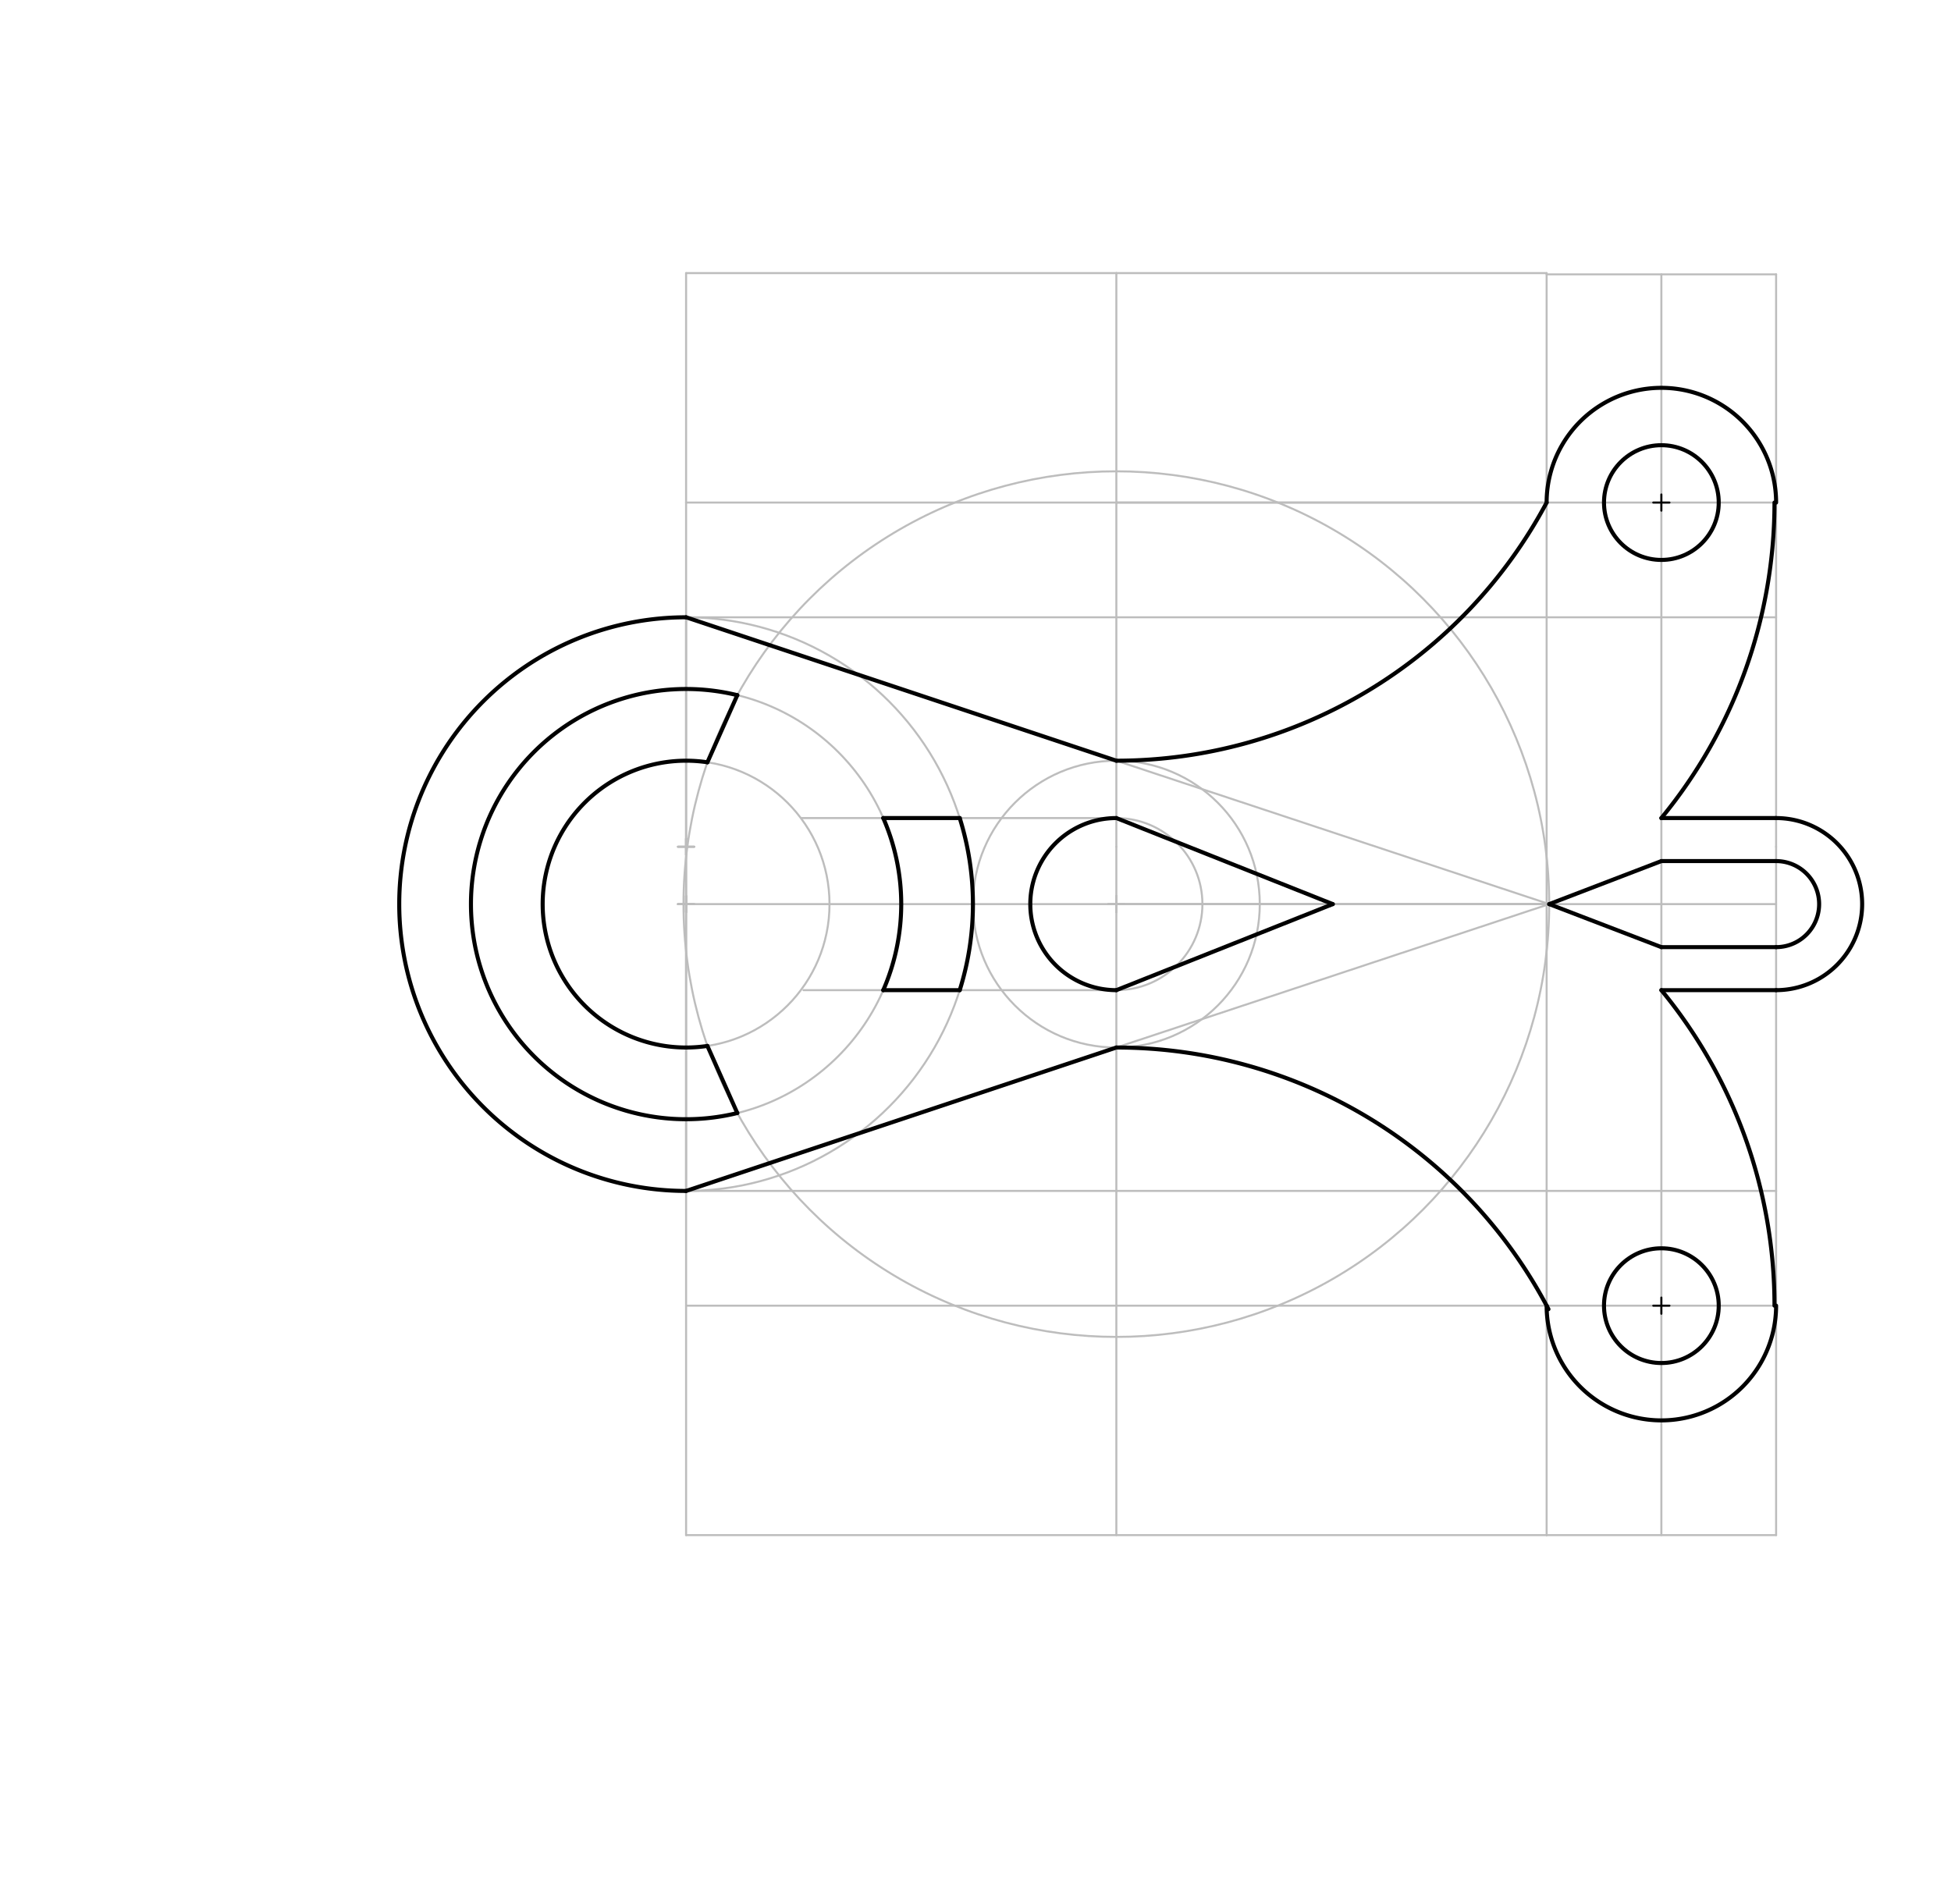 <svg xmlns="http://www.w3.org/2000/svg" class="svg--816" height="100%" preserveAspectRatio="xMidYMid meet" viewBox="0 0 964 941" width="100%"><defs><marker id="marker-arrow" markerHeight="16" markerUnits="userSpaceOnUse" markerWidth="24" orient="auto-start-reverse" refX="24" refY="4" viewBox="0 0 24 8"><path d="M 0 0 L 24 4 L 0 8 z" stroke="inherit"></path></marker></defs><g class="aux-layer--949"><g class="element--733"><line stroke="#BDBDBD" stroke-dasharray="none" stroke-linecap="round" stroke-width="1" x1="339" x2="764.197" y1="758.578" y2="758.578"></line></g><g class="element--733"><line stroke="#BDBDBD" stroke-dasharray="none" stroke-linecap="round" stroke-width="1" x1="764.197" x2="877.583" y1="758.578" y2="758.578"></line></g><g class="element--733"><line stroke="#BDBDBD" stroke-dasharray="none" stroke-linecap="round" stroke-width="1" x1="551.598" x2="551.598" y1="758.578" y2="588.499"></line></g><g class="element--733"><line stroke="#BDBDBD" stroke-dasharray="none" stroke-linecap="round" stroke-width="1" x1="551.598" x2="551.598" y1="588.499" y2="418.421"></line></g><g class="element--733"><line stroke="#BDBDBD" stroke-dasharray="none" stroke-linecap="round" stroke-width="1" x1="551.598" x2="551.598" y1="418.421" y2="248.342"></line></g><g class="element--733"><line stroke="#BDBDBD" stroke-dasharray="none" stroke-linecap="round" stroke-width="1" x1="551.598" x2="764.197" y1="588.499" y2="588.499"></line></g><g class="element--733"><line stroke="#BDBDBD" stroke-dasharray="none" stroke-linecap="round" stroke-width="1" x1="764.197" x2="877.583" y1="588.499" y2="588.499"></line></g><g class="element--733"><line stroke="#BDBDBD" stroke-dasharray="none" stroke-linecap="round" stroke-width="1" x1="877.583" x2="877.583" y1="588.499" y2="758.578"></line></g><g class="element--733"><line stroke="#BDBDBD" stroke-dasharray="none" stroke-linecap="round" stroke-width="1" x1="877.583" x2="877.583" y1="588.499" y2="418.421"></line></g><g class="element--733"><line stroke="#BDBDBD" stroke-dasharray="none" stroke-linecap="round" stroke-width="1" x1="877.583" x2="877.583" y1="418.421" y2="248.342"></line></g><g class="element--733"><line stroke="#BDBDBD" stroke-dasharray="none" stroke-linecap="round" stroke-width="1" x1="877.583" x2="551.598" y1="248.342" y2="248.342"></line></g><g class="element--733"><line stroke="#BDBDBD" stroke-dasharray="none" stroke-linecap="round" stroke-width="1" x1="339" x2="339" y1="758.578" y2="588.499"></line></g><g class="element--733"><line stroke="#BDBDBD" stroke-dasharray="none" stroke-linecap="round" stroke-width="1" x1="339" x2="339" y1="588.499" y2="418.421"></line></g><g class="element--733"><line stroke="#BDBDBD" stroke-dasharray="none" stroke-linecap="round" stroke-width="1" x1="339" x2="339" y1="418.421" y2="248.342"></line></g><g class="element--733"><line stroke="#BDBDBD" stroke-dasharray="none" stroke-linecap="round" stroke-width="1" x1="551.598" x2="339" y1="248.342" y2="248.342"></line></g><g class="element--733"><line stroke="#BDBDBD" stroke-dasharray="none" stroke-linecap="round" stroke-width="1" x1="551.598" x2="339" y1="588.499" y2="588.499"></line></g><g class="element--733"><line stroke="#BDBDBD" stroke-dasharray="none" stroke-linecap="round" stroke-width="1" x1="764.197" x2="764.197" y1="758.578" y2="645.192"></line></g><g class="element--733"><line stroke="#BDBDBD" stroke-dasharray="none" stroke-linecap="round" stroke-width="1" x1="764.197" x2="764.197" y1="645.192" y2="588.499"></line></g><g class="element--733"><line stroke="#BDBDBD" stroke-dasharray="none" stroke-linecap="round" stroke-width="1" x1="764.197" x2="764.197" y1="588.499" y2="418.421"></line></g><g class="element--733"><line stroke="#BDBDBD" stroke-dasharray="none" stroke-linecap="round" stroke-width="1" x1="764.197" x2="877.583" y1="645.192" y2="645.192"></line></g><g class="element--733"><line stroke="#BDBDBD" stroke-dasharray="none" stroke-linecap="round" stroke-width="1" x1="764.197" x2="764.197" y1="418.421" y2="305.035"></line></g><g class="element--733"><line stroke="#BDBDBD" stroke-dasharray="none" stroke-linecap="round" stroke-width="1" x1="764.197" x2="764.197" y1="305.035" y2="248.342"></line></g><g class="element--733"><line stroke="#BDBDBD" stroke-dasharray="none" stroke-linecap="round" stroke-width="1" x1="764.197" x2="877.583" y1="305.035" y2="305.035"></line></g><g class="element--733"><line stroke="#BDBDBD" stroke-dasharray="none" stroke-linecap="round" stroke-width="1" x1="764.197" x2="339" y1="305.035" y2="305.035"></line></g><g class="element--733"><line stroke="#BDBDBD" stroke-dasharray="none" stroke-linecap="round" stroke-width="1" x1="820.89" x2="820.89" y1="758.578" y2="248.342"></line></g><g class="element--733"><line stroke="#BDBDBD" stroke-dasharray="none" stroke-linecap="round" stroke-width="1" x1="764.197" x2="339" y1="645.192" y2="645.192"></line></g><g class="element--733"><g class="center--a87"><line x1="335" y1="418.421" x2="343" y2="418.421" stroke="#BDBDBD" stroke-width="1" stroke-linecap="round"></line><line x1="339" y1="414.421" x2="339" y2="422.421" stroke="#BDBDBD" stroke-width="1" stroke-linecap="round"></line><circle class="hit--87b" cx="339" cy="418.421" r="4" stroke="none" fill="transparent"></circle></g><circle cx="339" cy="418.421" fill="none" r="1062.992" stroke="#BDBDBD" stroke-dasharray="none" stroke-width="1"></circle></g><g class="element--733"><line stroke="#BDBDBD" stroke-dasharray="none" stroke-linecap="round" stroke-width="1" x1="764.197" x2="764.197" y1="248.342" y2="134.956"></line></g><g class="element--733"><line stroke="#BDBDBD" stroke-dasharray="none" stroke-linecap="round" stroke-width="1" x1="339" x2="339" y1="248.342" y2="134.956"></line></g><g class="element--733"><line stroke="#BDBDBD" stroke-dasharray="none" stroke-linecap="round" stroke-width="1" x1="551.598" x2="551.598" y1="248.342" y2="134.956"></line></g><g class="element--733"><line stroke="#BDBDBD" stroke-dasharray="none" stroke-linecap="round" stroke-width="1" x1="551.598" x2="339" y1="134.956" y2="134.956"></line></g><g class="element--733"><line stroke="#BDBDBD" stroke-dasharray="none" stroke-linecap="round" stroke-width="1" x1="551.598" x2="764.197" y1="134.956" y2="134.956"></line></g><g class="element--733"><line stroke="#BDBDBD" stroke-dasharray="none" stroke-linecap="round" stroke-width="1" x1="877.583" x2="877.583" y1="248.342" y2="135.578"></line></g><g class="element--733"><line stroke="#BDBDBD" stroke-dasharray="none" stroke-linecap="round" stroke-width="1" x1="877.583" x2="764.197" y1="135.578" y2="135.578"></line></g><g class="element--733"><line stroke="#BDBDBD" stroke-dasharray="none" stroke-linecap="round" stroke-width="1" x1="820.89" x2="820.89" y1="248.342" y2="135.578"></line></g><g class="element--733"><g class="center--a87"><line x1="335" y1="418.421" x2="343" y2="418.421" stroke="#BDBDBD" stroke-width="1" stroke-linecap="round"></line><line x1="339" y1="414.421" x2="339" y2="422.421" stroke="#BDBDBD" stroke-width="1" stroke-linecap="round"></line><circle class="hit--87b" cx="339" cy="418.421" r="4" stroke="none" fill="transparent"></circle></g><circle cx="339" cy="418.421" fill="none" r="1062.992" stroke="#BDBDBD" stroke-dasharray="none" stroke-width="1"></circle></g><g class="element--733"><g class="center--a87"><line x1="335" y1="418.421" x2="343" y2="418.421" stroke="#BDBDBD" stroke-width="1" stroke-linecap="round"></line><line x1="339" y1="414.421" x2="339" y2="422.421" stroke="#BDBDBD" stroke-width="1" stroke-linecap="round"></line><circle class="hit--87b" cx="339" cy="418.421" r="4" stroke="none" fill="transparent"></circle></g><circle cx="339" cy="418.421" fill="none" r="1062.992" stroke="#BDBDBD" stroke-dasharray="none" stroke-width="1"></circle></g><g class="element--733"><line stroke="#BDBDBD" stroke-dasharray="none" stroke-linecap="round" stroke-width="1" x1="339" x2="339" y1="305.035" y2="588.499"></line></g><g class="element--733"><line stroke="#BDBDBD" stroke-dasharray="none" stroke-linecap="round" stroke-width="1" x1="339" x2="877.583" y1="446.767" y2="446.767"></line></g><g class="element--733"><g class="center--a87"><line x1="547.598" y1="446.767" x2="555.598" y2="446.767" stroke="#BDBDBD" stroke-width="1" stroke-linecap="round"></line><line x1="551.598" y1="442.767" x2="551.598" y2="450.767" stroke="#BDBDBD" stroke-width="1" stroke-linecap="round"></line><circle class="hit--87b" cx="551.598" cy="446.767" r="4" stroke="none" fill="transparent"></circle></g><circle cx="551.598" cy="446.767" fill="none" r="42.52" stroke="#BDBDBD" stroke-dasharray="none" stroke-width="1"></circle></g><g class="element--733"><g class="center--a87"><line x1="335" y1="446.767" x2="343" y2="446.767" stroke="#BDBDBD" stroke-width="1" stroke-linecap="round"></line><line x1="339" y1="442.767" x2="339" y2="450.767" stroke="#BDBDBD" stroke-width="1" stroke-linecap="round"></line><circle class="hit--87b" cx="339" cy="446.767" r="4" stroke="none" fill="transparent"></circle></g><circle cx="339" cy="446.767" fill="none" r="70.866" stroke="#BDBDBD" stroke-dasharray="none" stroke-width="1"></circle></g><g class="element--733"><g class="center--a87"><line x1="335" y1="446.767" x2="343" y2="446.767" stroke="#BDBDBD" stroke-width="1" stroke-linecap="round"></line><line x1="339" y1="442.767" x2="339" y2="450.767" stroke="#BDBDBD" stroke-width="1" stroke-linecap="round"></line><circle class="hit--87b" cx="339" cy="446.767" r="4" stroke="none" fill="transparent"></circle></g><circle cx="339" cy="446.767" fill="none" r="1062.992" stroke="#BDBDBD" stroke-dasharray="none" stroke-width="1"></circle></g><g class="element--733"><g class="center--a87"><line x1="335" y1="446.767" x2="343" y2="446.767" stroke="#BDBDBD" stroke-width="1" stroke-linecap="round"></line><line x1="339" y1="442.767" x2="339" y2="450.767" stroke="#BDBDBD" stroke-width="1" stroke-linecap="round"></line><circle class="hit--87b" cx="339" cy="446.767" r="4" stroke="none" fill="transparent"></circle></g><circle cx="339" cy="446.767" fill="none" r="106.299" stroke="#BDBDBD" stroke-dasharray="none" stroke-width="1"></circle></g><g class="element--733"><g class="center--a87"><line x1="335" y1="446.767" x2="343" y2="446.767" stroke="#BDBDBD" stroke-width="1" stroke-linecap="round"></line><line x1="339" y1="442.767" x2="339" y2="450.767" stroke="#BDBDBD" stroke-width="1" stroke-linecap="round"></line><circle class="hit--87b" cx="339" cy="446.767" r="4" stroke="none" fill="transparent"></circle></g><circle cx="339" cy="446.767" fill="none" r="141.732" stroke="#BDBDBD" stroke-dasharray="none" stroke-width="1"></circle></g><g class="element--733"><g class="center--a87"><line x1="547.598" y1="446.767" x2="555.598" y2="446.767" stroke="#BDBDBD" stroke-width="1" stroke-linecap="round"></line><line x1="551.598" y1="442.767" x2="551.598" y2="450.767" stroke="#BDBDBD" stroke-width="1" stroke-linecap="round"></line><circle class="hit--87b" cx="551.598" cy="446.767" r="4" stroke="none" fill="transparent"></circle></g><circle cx="551.598" cy="446.767" fill="none" r="70.866" stroke="#BDBDBD" stroke-dasharray="none" stroke-width="1"></circle></g><g class="element--733"><g class="center--a87"><line x1="547.598" y1="446.767" x2="555.598" y2="446.767" stroke="#BDBDBD" stroke-width="1" stroke-linecap="round"></line><line x1="551.598" y1="442.767" x2="551.598" y2="450.767" stroke="#BDBDBD" stroke-width="1" stroke-linecap="round"></line><circle class="hit--87b" cx="551.598" cy="446.767" r="4" stroke="none" fill="transparent"></circle></g><circle cx="551.598" cy="446.767" fill="none" r="213.87" stroke="#BDBDBD" stroke-dasharray="none" stroke-width="1"></circle></g><g class="element--733"><line stroke="#BDBDBD" stroke-dasharray="none" stroke-linecap="round" stroke-width="1" x1="551.598" x2="396.153" y1="404.247" y2="404.247"></line></g><g class="element--733"><line stroke="#BDBDBD" stroke-dasharray="none" stroke-linecap="round" stroke-width="1" x1="551.598" x2="397" y1="489.287" y2="489.287"></line></g><g class="element--733"><line stroke="#BDBDBD" stroke-dasharray="none" stroke-linecap="round" stroke-width="1" x1="551.598" x2="765.468" y1="446.767" y2="446.767"></line></g><g class="element--733"><line stroke="#BDBDBD" stroke-dasharray="none" stroke-linecap="round" stroke-width="1" x1="551.598" x2="765.468" y1="446.767" y2="446.767"></line></g><g class="element--733"><line stroke="#BDBDBD" stroke-dasharray="none" stroke-linecap="round" stroke-width="1" x1="551.598" x2="765.468" y1="375.901" y2="446.767"></line></g><g class="element--733"><line stroke="#BDBDBD" stroke-dasharray="none" stroke-linecap="round" stroke-width="1" x1="765.468" x2="551.598" y1="446.767" y2="517.633"></line></g><g class="element--733"><line stroke="#BDBDBD" stroke-dasharray="none" stroke-linecap="round" stroke-width="1" x1="551.598" x2="764.197" y1="248.342" y2="248.342"></line></g></g><g class="main-layer--75a"><g class="element--733"><path d="M 474.204 489.287 A 141.732 141.732 0 0 0 474.204 404.247" fill="none" stroke="#000000" stroke-dasharray="none" stroke-linecap="round" stroke-width="2"></path></g><g class="element--733"><path d="M 436.425 489.287 A 106.299 106.299 0 0 0 436.425 404.247" fill="none" stroke="#000000" stroke-dasharray="none" stroke-linecap="round" stroke-width="2"></path></g><g class="element--733"><path d="M 339 305.035 A 141.732 141.732 0 0 0 339 588.499" fill="none" stroke="#000000" stroke-dasharray="none" stroke-linecap="round" stroke-width="2"></path></g><g class="element--733"><path d="M 364.3 343.522 A 106.299 106.299 0 1 0 364.3 550.012" fill="none" stroke="#000000" stroke-dasharray="none" stroke-linecap="round" stroke-width="2"></path></g><g class="element--733"><path d="M 349.536 376.689 A 70.866 70.866 0 1 0 349.536 516.846" fill="none" stroke="#000000" stroke-dasharray="none" stroke-linecap="round" stroke-width="2"></path></g><g class="element--733"><line stroke="#000000" stroke-dasharray="none" stroke-linecap="round" stroke-width="2" x1="436.425" x2="474.204" y1="404.247" y2="404.247"></line></g><g class="element--733"><line stroke="#000000" stroke-dasharray="none" stroke-linecap="round" stroke-width="2" x1="474.204" x2="436.425" y1="489.287" y2="489.287"></line></g><g class="element--733"><line stroke="#000000" stroke-dasharray="none" stroke-linecap="round" stroke-width="2" x1="364.3" x2="349.536" y1="343.522" y2="376.689"></line></g><g class="element--733"><line stroke="#000000" stroke-dasharray="none" stroke-linecap="round" stroke-width="2" x1="349.536" x2="364.3" y1="516.846" y2="550.012"></line></g><g class="element--733"><path d="M 551.598 404.247 A 42.52 42.52 0 0 0 551.598 489.287" fill="none" stroke="#000000" stroke-dasharray="none" stroke-linecap="round" stroke-width="2"></path></g><g class="element--733"><line stroke="#000000" stroke-dasharray="none" stroke-linecap="round" stroke-width="2" x1="551.598" x2="658.533" y1="404.247" y2="446.767"></line></g><g class="element--733"><line stroke="#000000" stroke-dasharray="none" stroke-linecap="round" stroke-width="2" x1="658.533" x2="551.598" y1="446.767" y2="489.287"></line></g><g class="element--733"><g class="center--a87"><line x1="816.89" y1="248.342" x2="824.89" y2="248.342" stroke="#000000" stroke-width="1" stroke-linecap="round"></line><line x1="820.89" y1="244.342" x2="820.89" y2="252.342" stroke="#000000" stroke-width="1" stroke-linecap="round"></line><circle class="hit--87b" cx="820.89" cy="248.342" r="4" stroke="none" fill="transparent"></circle></g><circle cx="820.89" cy="248.342" fill="none" r="28.346" stroke="#000000" stroke-dasharray="none" stroke-width="2"></circle></g><g class="element--733"><g class="center--a87"><line x1="816.89" y1="645.192" x2="824.89" y2="645.192" stroke="#000000" stroke-width="1" stroke-linecap="round"></line><line x1="820.89" y1="641.192" x2="820.89" y2="649.192" stroke="#000000" stroke-width="1" stroke-linecap="round"></line><circle class="hit--87b" cx="820.89" cy="645.192" r="4" stroke="none" fill="transparent"></circle></g><circle cx="820.89" cy="645.192" fill="none" r="28.346" stroke="#000000" stroke-dasharray="none" stroke-width="2"></circle></g><g class="element--733"><path d="M 877.583 645.192 A 56.693 56.693 0 0 1 764.197 645.192" fill="none" stroke="#000000" stroke-dasharray="none" stroke-linecap="round" stroke-width="2"></path></g><g class="element--733"><path d="M 877.583 248.342 A 56.693 56.693 0 0 0 764.197 248.342" fill="none" stroke="#000000" stroke-dasharray="none" stroke-linecap="round" stroke-width="2"></path></g><g class="element--733"><path d="M 877.583 425.507 A 21.26 21.26 0 0 1 877.583 468.027" fill="none" stroke="#000000" stroke-dasharray="none" stroke-linecap="round" stroke-width="2"></path></g><g class="element--733"><path d="M 877.583 489.287 A 42.52 42.52 0 0 0 877.583 404.247" fill="none" stroke="#000000" stroke-dasharray="none" stroke-linecap="round" stroke-width="2"></path></g><g class="element--733"><line stroke="#000000" stroke-dasharray="none" stroke-linecap="round" stroke-width="2" x1="877.583" x2="820.89" y1="468.027" y2="468.027"></line></g><g class="element--733"><line stroke="#000000" stroke-dasharray="none" stroke-linecap="round" stroke-width="2" x1="877.583" x2="820.89" y1="425.507" y2="425.507"></line></g><g class="element--733"><line stroke="#000000" stroke-dasharray="none" stroke-linecap="round" stroke-width="2" x1="820.89" x2="765.468" y1="425.507" y2="446.767"></line></g><g class="element--733"><line stroke="#000000" stroke-dasharray="none" stroke-linecap="round" stroke-width="2" x1="765.468" x2="820.89" y1="446.767" y2="468.027"></line></g><g class="element--733"><path d="M 764.197 248.342 A 240.945 240.945 0 0 1 551.598 375.901" fill="none" stroke="#000000" stroke-dasharray="none" stroke-linecap="round" stroke-width="2"></path></g><g class="element--733"><path d="M 551.598 517.633 A 240.945 240.945 0 0 1 765.111 646.924" fill="none" stroke="#000000" stroke-dasharray="none" stroke-linecap="round" stroke-width="2"></path></g><g class="element--733"><line stroke="#000000" stroke-dasharray="none" stroke-linecap="round" stroke-width="2" x1="877.583" x2="820.89" y1="404.247" y2="404.247"></line></g><g class="element--733"><line stroke="#000000" stroke-dasharray="none" stroke-linecap="round" stroke-width="2" x1="877.583" x2="820.89" y1="489.287" y2="489.287"></line></g><g class="element--733"><line stroke="#000000" stroke-dasharray="none" stroke-linecap="round" stroke-width="2" x1="551.598" x2="339" y1="375.901" y2="305.035"></line></g><g class="element--733"><line stroke="#000000" stroke-dasharray="none" stroke-linecap="round" stroke-width="2" x1="551.598" x2="339" y1="517.633" y2="588.499"></line></g><g class="element--733"><path d="M 820.89 489.287 A 245.386 245.386 0 0 1 876.782 645.192" fill="none" stroke="#000000" stroke-dasharray="none" stroke-linecap="round" stroke-width="2"></path></g><g class="element--733"><path d="M 820.89 404.247 A 245.386 245.386 0 0 0 876.782 248.342" fill="none" stroke="#000000" stroke-dasharray="none" stroke-linecap="round" stroke-width="2"></path></g></g><g class="snaps-layer--ac6"></g><g class="temp-layer--52d"></g></svg>